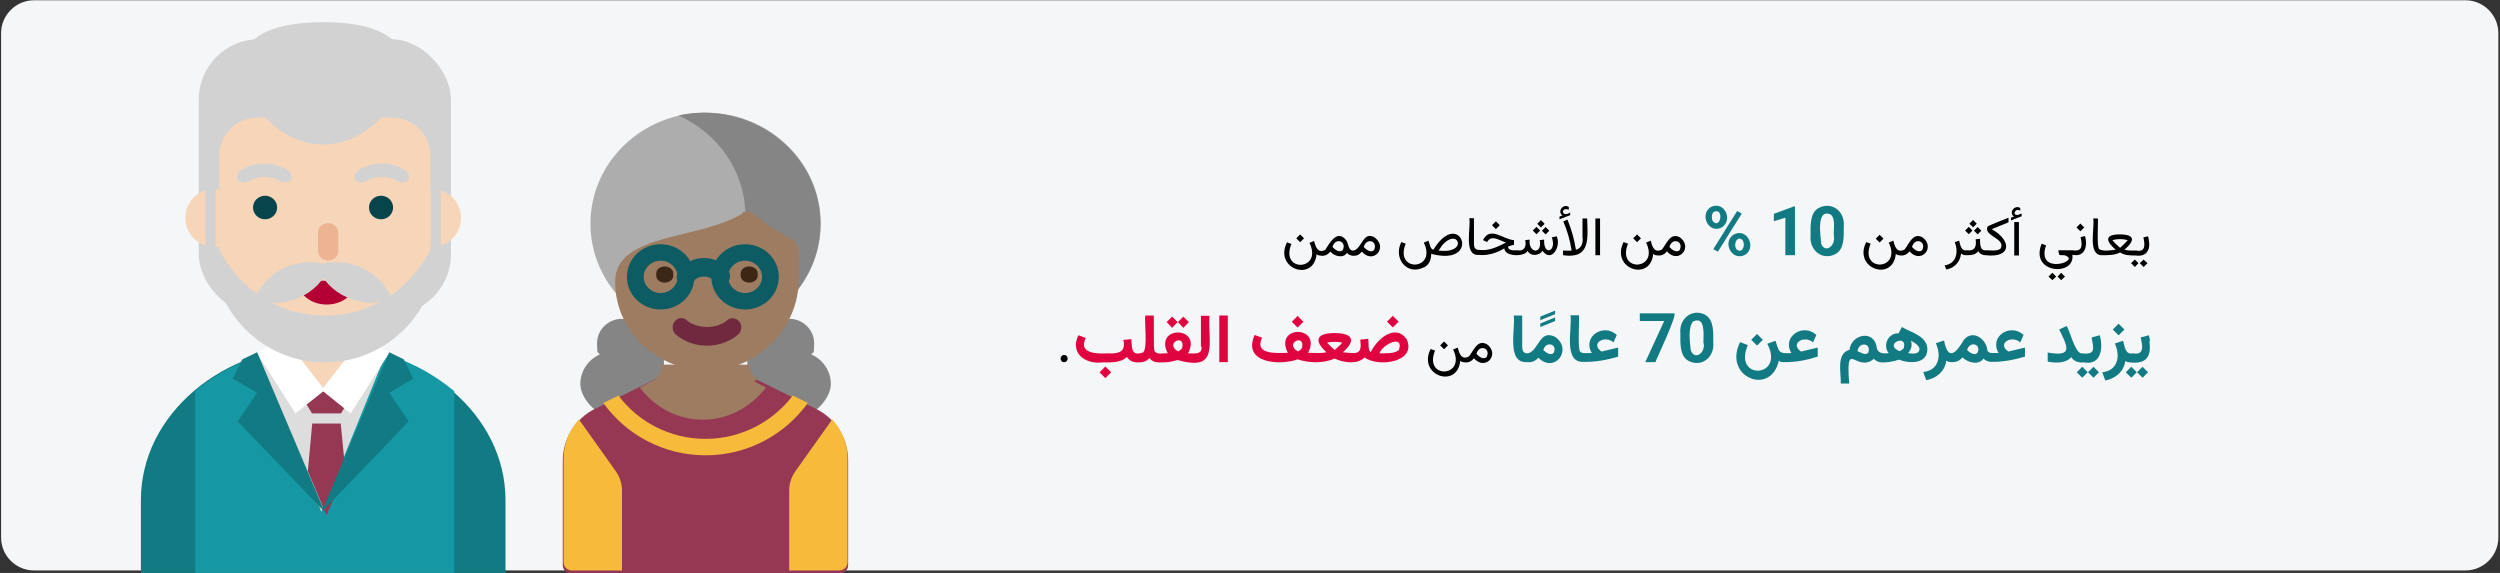 <?xml version="1.0" encoding="UTF-8"?>
<svg xmlns="http://www.w3.org/2000/svg" id="Ebene_1" data-name="Ebene 1" version="1.1" viewBox="0 0 912 209">
  <rect x="0" y="0" width="912" height="209" fill="#333333" stroke="none"/>
  <defs>
    <style>
      .cls-1 {
        fill: #3c2615;
      }

      .cls-1, .cls-2, .cls-3, .cls-4, .cls-5, .cls-6, .cls-7, .cls-8, .cls-9, .cls-10, .cls-11, .cls-12, .cls-13, .cls-14, .cls-15, .cls-16, .cls-17, .cls-18, .cls-19, .cls-20 {
        stroke-width: 0px;
      }

      .cls-2 {
        fill: #117a83;
      }

      .cls-3 {
        fill: #000;
      }

      .cls-4 {
        fill: #df0440;
      }

      .cls-5 {
        fill: #858585;
      }

      .cls-6 {
        fill: #9d7c62;
      }

      .cls-7 {
        fill: #b30032;
      }

      .cls-8 {
        fill: #f5f6f7;
      }

      .cls-9 {
        fill: #ddd;
      }

      .cls-10 {
        fill: #edb494;
      }

      .cls-11 {
        fill: #08444b;
      }

      .cls-12 {
        fill: #1598a4;
      }

      .cls-13 {
        fill: #fff;
      }

      .cls-14 {
        fill: #f7bb3c;
      }

      .cls-15 {
        fill: #963854;
      }

      .cls-16 {
        fill: #d2d2d2;
      }

      .cls-17 {
        fill: #adadad;
      }

      .cls-18 {
        fill: #70293f;
      }

      .cls-19 {
        fill: #0d5b63;
      }

      .cls-20 {
        fill: #f7d5b9;
      }
    </style>
  </defs>
  <g id="Page-1">
    <g id="Illustrationen">
      <g id="herzschwaeche-haeufigkeit">
        <g id="Mask">
          <path id="path-1" class="cls-8" d="M899.4.1H12.4c-6.6,0-12,5.4-12,12v184c0,6.6,5.4,12,12,12h887c6.6,0,12-5.4,12-12V12.1c0-6.6-5.4-12-12-12Z"></path>
        </g>
        <g id="Group-Clipped">
          <g id="Group-50-Clipped">
            <g id="Group-50">
              <g id="Group">
                <g>
                  <g>
                    <g id="Path">
                      <path class="cls-5" d="M287.9,116.3c5,0,9.1,4,9.1,8.9s-.4,2.8-1,4.1c4.2,1.9,7.1,6,7.1,10.8s-5.5,11.9-12.2,11.9h-18.3v-35.6h15.2s.1,0,.1,0Z"></path>
                      <path class="cls-5" d="M226.9,116.3c-5,0-9.1,4-9.1,8.9s.4,2.8,1,4.1c-4.2,1.9-7.1,6-7.1,10.8s5.5,11.9,12.2,11.9h18.3s0-35.6,0-35.6h-15.2s-.1,0-.1,0Z"></path>
                    </g>
                    <path id="Path-2" class="cls-15" d="M217.2,149.1l21.5-10.6c2.1-1,3.4-3.1,3.4-5.4h30.6c0,2.3,1.3,4.4,3.4,5.4l21.5,10.6c7.3,3.6,11.8,10.9,11.8,18.9v38.2c0,1.7-1.4,3-3.1,3h-97.9c-1.7,0-3.1-1.3-3.1-3v-38.2c0-8,4.6-15.3,11.8-18.9h0Z"></path>
                    <path id="Path-3" class="cls-6" d="M256.4,153.1c-9.3,0-17.5-4.5-23-11.7l4.8-2.6c2-1.1,3.3-3.3,3.3-5.7h29.8c0,2.4,1.3,4.7,3.3,5.7l4.8,2.6c-5.5,7.1-13.7,11.7-23,11.7h0Z"></path>
                    <path id="Path-4" class="cls-6" d="M242.6,133.1h30.8c0,2.2,1.2,4.2,3,5.3-5.3,2.9-11.3,4.6-17.7,4.7h-.7c-6.7,0-13-1.7-18.6-4.6,1.9-1.1,3.2-3.1,3.2-5.4Z"></path>
                    <ellipse id="Oval" class="cls-17" cx="257.4" cy="81.6" rx="42" ry="40.5"></ellipse>
                    <path id="Path-5" class="cls-5" d="M271.9,78.6c0-16.1-10-30-24.4-36.5,2.9-.6,6-1,9.1-1,23.6,0,42.7,18.1,42.7,40.5s-19.1,40.5-42.7,40.5c-23.6,0-12.8-1.4-18.3-4,19.2-4,33.6-20.2,33.6-39.5h0Z"></path>
                    <path id="Path-6" class="cls-6" d="M274.9,77.9c2.5,2.2,7.5,6.2,13,8.8,2.1,1,3.5,3,3.5,5.3v9.7c0,17.8-14.4,33.1-32.9,33.4-18.8.3-34.1-14.3-34.1-32.3s31-15.1,46.9-25.2c1.1-.7,2.6-.5,3.6.3Z"></path>
                    <path id="Path-7" class="cls-6" d="M271,102.8v-25.6c.6,0,1.3.3,1.8.7,2.6,2.2,7.6,6.2,13.1,8.8,2.2,1,3.6,3,3.6,5.3v9.7c0,17.8-14.5,33.1-33.1,33.4-3.4,0-6.7-.4-9.9-1.2,14.2-3.8,24.6-16.3,24.6-31.1h0Z"></path>
                    <path id="Path-8" class="cls-18" d="M257.9,126.1c4.3,0,8.4-1.5,11.4-4.1,1.3-1.2,1.5-3.3.4-4.7-1.1-1.4-3.1-1.6-4.4-.5-3.7,3.3-11,3.3-14.8,0-1.3-1.2-3.3-1-4.4.5-1.1,1.4-.9,3.5.4,4.7,3,2.6,7,4.1,11.4,4.1h0Z"></path>
                    <path id="Path-9" class="cls-19" d="M250.5,104.1c1,0,2-.5,2.6-1.5,1.5-2.3,5.9-2.3,7.4,0,1,1.5,3,1.9,4.4.9,1.5-1,1.8-3.1.9-4.6-1.9-3-5.3-4.8-9-4.8s-7,1.8-9,4.8-.6,3.6.9,4.6c.5.4,1.2.6,1.8.6h0Z"></path>
                    <g id="Path-10">
                      <path class="cls-14" d="M290.1,172l13.5-19c3.5,3.8,5.6,8.8,5.6,14.1v38c0,1.7-1.4,3-3,3h-18.3v-29.2c0-2.5.8-4.9,2.2-6.9h0Z"></path>
                      <path class="cls-14" d="M224.7,172l-13.5-19c-3.5,3.8-5.6,8.8-5.6,14.1v38c0,1.7,1.4,3,3,3h18.3s0-29.2,0-29.2c0-2.5-.8-4.9-2.2-6.9h0Z"></path>
                      <path class="cls-14" d="M257.4,166.1c-15.4,0-29.1-7.6-37.3-19.1l5.5-2.7c7.2,9.6,18.8,15.8,31.8,15.8s24.6-6.3,31.8-15.8l5.5,2.7c-8.3,11.5-21.9,19.1-37.3,19.1Z"></path>
                    </g>
                    <g id="Shape">
                      <path class="cls-19" d="M259.5,101c0-6.6,5.5-11.9,12.3-11.9s12.3,5.3,12.3,11.9c0,6.6-5.5,11.9-12.3,11.9s-12.3-5.3-12.3-11.9ZM265.6,101c0,3.2,2.8,5.9,6.2,5.9s6.2-2.7,6.2-5.9-2.8-5.9-6.2-5.9-6.2,2.7-6.2,5.9Z"></path>
                      <path class="cls-19" d="M228.7,101c0-6.6,5.5-11.9,12.3-11.9s12.3,5.3,12.3,11.9c0,6.6-5.5,11.9-12.3,11.9s-12.3-5.3-12.3-11.9ZM234.8,101c0,3.2,2.8,5.9,6.2,5.9s6.2-2.7,6.2-5.9-2.8-5.9-6.2-5.9-6.2,2.7-6.2,5.9Z"></path>
                    </g>
                    <g id="Path-11">
                      <path class="cls-1" d="M273.3,103.1c1.7,0,3.1-1.1,3.1-2.5v-.9c0-1.4-1.4-2.5-3.1-2.5s-3.1,1.1-3.1,2.5v.9c0,1.4,1.4,2.5,3.1,2.5Z"></path>
                      <path class="cls-1" d="M242.5,103.1c1.7,0,3.1-1.1,3.1-2.5v-.9c0-1.4-1.4-2.5-3.1-2.5s-3.1,1.1-3.1,2.5v.9c0,1.4,1.4,2.5,3.1,2.5Z"></path>
                    </g>
                  </g>
                  <g id="man-2-Clipped">
                    <g id="man-2">
                      <g id="Group-2">
                        <g>
                          <rect id="Rectangle" class="cls-16" x="72.5" y="14.3" width="92" height="100.5" rx="22" ry="22"></rect>
                          <path id="Path-12" class="cls-2" d="M117.9,126c36.7,0,66.5,25.3,66.5,56.4v26.7H51.4v-26.7c0-31.2,29.8-56.4,66.5-56.4Z"></path>
                          <path id="Path-13" class="cls-12" d="M118.5,126c17.3-.2,34,5.7,47.2,16.7v66.4h-94.5v-66.4c13.2-11,30-16.9,47.2-16.7h0Z"></path>
                          <path id="Path-14" class="cls-9" d="M117.3,126.1c9.8,0,15.3-.9,23.6,2.6l-23.6,58.1-23.6-58.1c8.3-3.4,13.8-2.6,23.6-2.6h0Z"></path>
                          <path id="Path-15" class="cls-20" d="M119.1,143.4c7.9,0,14.3-6.1,14.3-13.6v-13.6s-28.6,0-28.6,0v13.6c0,7.5,6.4,13.6,14.3,13.6Z"></path>
                          <polygon id="Path-16" class="cls-15" points="113.8 150.8 124.4 150.8 129.7 142.1 108.6 142.1 113.8 150.8"></polygon>
                          <polygon id="Path-17" class="cls-15" points="126 171.9 119.1 188 112.3 171.9 113.9 154.5 124.3 154.5 126 171.9"></polygon>
                          <polygon id="Path-18" class="cls-13" points="107.8 150.8 118.5 142.3 103.9 123.5 93.6 128.6 107.8 150.8"></polygon>
                          <polygon id="Path-19" class="cls-13" points="127.9 150.8 117.3 142.3 131.9 123.5 142.1 128.6 127.9 150.8"></polygon>
                          <path id="Path-20" class="cls-20" d="M83.2,90h-5.2c-5.8,0-10.4-4.7-10.4-10.5s4.7-10.5,10.4-10.5h5.2c5.8,0,10.4,4.7,10.4,10.5s-4.7,10.5-10.4,10.5h0Z"></path>
                          <path id="Path-21" class="cls-20" d="M152.6,90h5.2c5.8,0,10.4-4.7,10.4-10.5s-4.7-10.5-10.4-10.5h-5.2c-5.8,0-10.4,4.7-10.4,10.5s4.7,10.5,10.4,10.5h0Z"></path>
                          <path id="Path-22" class="cls-20" d="M157,56.7v35.4c0,19.7-14.9,36.8-34.7,38.7-10.8,1-21.6-2.5-29.6-9.7-8.1-7.2-12.7-17.4-12.7-28.1v-36.3c0-7.6,6.3-13.8,14-13.8h49c7.7,0,14,6.2,14,13.8Z"></path>
                          <ellipse id="Oval-2" class="cls-11" cx="139" cy="75.7" rx="4.4" ry="4.3"></ellipse>
                          <ellipse id="Oval-3" class="cls-11" cx="96.7" cy="75.7" rx="4.4" ry="4.3"></ellipse>
                          <path id="Path-23" class="cls-16" d="M118.5,115.1c17.9,0,31.6-10.2,39.2-25.1l1.8,1.1c0,22.7-18.4,41.1-41,41.1-22.6,0-41-18.4-41-41.1l1.8-1.1c7.7,14.9,21.4,25.1,39.2,25.1Z"></path>
                          <path id="Path-24" class="cls-20" d="M120.8,97.5h-3.5c-7.6,0-13.8,6.2-13.8,13.9,9.8,4.6,21.2,4.6,31.1,0,0-7.7-6.2-13.9-13.8-13.9h0Z"></path>
                          <path id="Path-25" class="cls-7" d="M108.6,102.4c0,4.8,4.7,8.7,10.6,8.7,5.9,0,10.6-3.9,10.6-8.7h-21.1s0,0,0,0Z"></path>
                          <path id="Path-26" class="cls-10" d="M119.7,95c2.1,0,3.7-1.5,3.7-3.4v-6.8c0-1.9-1.7-3.4-3.7-3.4s-3.7,1.5-3.7,3.4v6.8c0,1.9,1.7,3.4,3.7,3.4Z"></path>
                          <polygon id="Path-27" class="cls-2" points="84.9 138.1 88.4 131.1 93.8 128.5 118.5 186.8 86.7 153.7 93.8 143.3 84.9 138.1"></polygon>
                          <polygon id="Path-28" class="cls-2" points="150.8 138.1 147.3 131.1 142 128.5 117.3 186.8 149.1 153.7 142 143.3 150.8 138.1"></polygon>
                          <g id="Path-29">
                            <path class="cls-16" d="M88.4,24.4c0,12.3,13.2,28.3,29.5,28.3,16.3,0,29.5-16,29.5-28.3s-13.2-16.3-29.5-16.3c-16.3,0-29.5,4-29.5,16.3Z"></path>
                            <path class="cls-16" d="M91.1,65.9c3.3-1.8,7.4-1.8,10.7,0,1.3.8,2.9.8,4.1,0,1-.9.5-3.1-1.6-4.2-4.9-2.7-10.9-2.7-15.8,0-2.1,1.1-2.6,3.3-1.6,4.2,1.2.8,2.9.8,4.1,0h0Z"></path>
                            <path class="cls-16" d="M134,65.9c3.3-1.8,7.4-1.8,10.7,0,1.3.8,2.9.8,4.1,0,1-.9.5-3.1-1.6-4.2-4.9-2.7-10.9-2.7-15.8,0-2.1,1.1-2.6,3.3-1.6,4.2,1.2.8,2.9.8,4.1,0h0Z"></path>
                            <path class="cls-16" d="M92.9,109.2c11.1,3.9,23.4-1.6,27.5-12.3-11.1-3.9-23.4,1.6-27.5,12.3h0Z"></path>
                            <path class="cls-16" d="M143,109.2c-5.3,1.9-11.2,1.6-16.4-.7-5.2-2.3-9.1-6.5-11.1-11.6,5.3-1.9,11.2-1.6,16.4.7,5.2,2.3,9.1,6.5,11.1,11.6h0Z"></path>
                            <polygon class="cls-16" points="78.6 66.5 75 66.5 75 90.5 78.6 90.5 78.6 66.5"></polygon>
                            <polygon class="cls-16" points="160.8 66.5 157.2 66.5 157.2 90.5 160.8 90.5 160.8 66.5"></polygon>
                          </g>
                        </g>
                      </g>
                    </g>
                  </g>
                </g>
              </g>
            </g>
          </g>
        </g>
      </g>
    </g>
  </g>
  <g>
    <g>
      <rect class="cls-4" x="401.7" y="134.3" width="3" height="3" transform="translate(22.1 324.9) rotate(-45)"></rect>
      <polygon class="cls-4" points="433.7 117.5 431.7 115.5 429.7 117.5 431.7 119.6 433.7 117.5"></polygon>
      <polygon class="cls-4" points="429.6 117.5 427.6 115.5 425.6 117.5 427.6 119.6 429.6 117.5"></polygon>
      <path class="cls-4" d="M438.3,126.4c.4,3.1-2.7,2.5-4.9,2.5,5.3-10.1-12.6-10.2-7.4,0-1.5-.2-4.2.8-4.9-1.1-.3-.3-.1-11.9-.2-12.7h-3.1c-.4,1.7,1,12.6-.9,13.5-4.4,1.5-3.9-1.8-4.2-4.9l-2.9.3c1,4.4-1.7,5.1-5.6,4.9-3.9.2-11,.2-8.1-5.6l-2.7-1c-3.2,6.5,2.5,10.7,8.8,9.9,3.2,0,6.7.2,8.9-2,.8,1.3,2,1.9,3.6,2h0c1.8.1,3.5-.2,4.6-1.6.8,1.1,2,1.6,3.4,1.6h0c2.3.1,4.7-.1,6.8-.9,15.4,4.5,11.1-6.1,11.7-16.1h-3.1v11.3ZM431.3,126.8c-.3.6-.9,1.1-1.5,1.4-5.2-2.9,2.6-6.7,1.5-1.4Z"></path>
      <rect class="cls-4" x="444.8" y="115.1" width="3.1" height="17"></rect>
      <rect class="cls-4" x="471.9" y="115.9" width="3" height="3" transform="translate(55.6 369.1) rotate(-45)"></rect>
      <path class="cls-4" d="M513.1,123.7c-4.1-5.8-10.8,0-13,4.7-1.2-.4-.7-3.8-1-4.8l-2.9.3c.9,5.8-1.6,5.1-6.3,4.6,5.1-4.5,3.3-7-3-7-6.3,0-8,2.5-3,7-2.2.5-4.5.2-6.7.2,5.2-10.1-12.6-10.2-7.4,0-4,.1-12.4.8-9.4-5.5l-2.7-1c-4.6,10.2,8.9,11.3,15.7,8.9,4.3,1.4,9.3,1.5,13.5-.3,3.1,1.5,8.3,2.3,10.9-.4,4.9,3.7,19.3,1.8,15.3-6.8ZM475,126.8c-.3.6-.9,1.1-1.5,1.4-5.2-2.9,2.6-6.7,1.5-1.4ZM488.8,125.9c-.7.7-1.2,1.1-1.9,1.8-1.1-1-1.9-1.7-2.8-2.7,1.9-.4,3.7-.4,5.6,0-.3.3-.6.6-.9,1ZM510.3,127.7c-1.9,1.5-4.8,1.1-7.1,1.2,1.2-3.3,9.1-7.1,7.1-1.2Z"></path>
      <rect class="cls-4" x="506.6" y="115.9" width="3" height="3" transform="translate(65.8 393.6) rotate(-45)"></rect>
    </g>
    <g>
      <polygon class="cls-2" points="633.7 77 625 90.9 626.7 91.8 635.4 77.9 633.7 77"></polygon>
      <path class="cls-2" d="M628.2,82.9c4.2-2.9.6-9.9-4.2-7.3-4.2,2.8-.5,10,4.2,7.3ZM624.7,80.5c-.3-1-.4-2.5.5-3.2,4-1.8,2.4,7-.5,3.2Z"></path>
      <path class="cls-2" d="M632.4,85.6c-4.3,2.8-.5,10,4.3,7.3,4.2-2.8.5-10-4.3-7.3ZM635.7,87.6c1,1.4.3,4.8-1.9,3.6-1.8-1.3-.3-5.7,1.9-3.6Z"></path>
      <polygon class="cls-2" points="651.3 93.1 654.8 93.1 654.8 75.3 654.4 75.3 647.1 78 647.1 80.7 651.3 79.4 651.3 93.1"></polygon>
      <path class="cls-2" d="M669.7,92.6c3.2-1.8,2.9-6.5,2.9-9.9.6-5.5-4.3-9.4-9.2-6.8-3.2,1.8-2.9,6.4-2.9,9.9-.6,5.5,4.4,9.5,9.2,6.8ZM664.4,88.8c-.3-2.7-1.9-13,3.5-10.5,1.8,1.5.9,5.7,1.1,7.9.7,3.4-3.2,6.5-4.7,2.6Z"></path>
      <polygon class="cls-2" points="567.3 113.3 561.9 115.5 561.9 116.8 567.3 114.6 567.3 113.3"></polygon>
      <polygon class="cls-2" points="567.3 115.8 561.9 118 561.9 119.3 567.3 117.1 567.3 115.8"></polygon>
      <path class="cls-2" d="M567.7,123.1c-6.1-3.5-6.3,4.9-10.3,5.8-1.8,0-2-.8-2.1-2.5,0,0,0-11.3,0-11.3h-3.1c.8,4.4-2.9,17.5,4.9,17h0c1.7.2,3-.4,4.1-1.6,5.8,5.8,12.5-2.7,6.4-7.4ZM566.8,128.7c-1.1,1.2-2.9-.1-3.8-1,.9-3.4,5.3-2.3,3.8,1Z"></path>
      <path class="cls-2" d="M584.3,128.3c-4.4-3,1.1-6.2,4.3-3.4l1.2-2.7c-4.8-4.5-12.7.6-9.1,6.6-1.1-.1-3.7.4-4.3-.6-.9-.9-.2-11.9-.4-13.2h-3.1c.8,4.4-2.9,17.5,4.9,17h0c4.3.1,8.4-.7,12.5-1.9v-3.3c-.2,0-5.7,1.4-5.9,1.4Z"></path>
      <path class="cls-2" d="M598.3,117.1h8.8l-6.9,15h3.7c.3-1.1,7.9-16.8,6.9-17.8h-12.6v2.7Z"></path>
      <path class="cls-2" d="M622.2,114.9c-4.8-2.6-9.8,1.3-9.2,6.8,0,3.4-.3,8.1,2.9,9.9,4.8,2.6,9.7-1.3,9.1-6.8,0-3.4.3-8.1-2.9-9.9ZM621.5,125.2c.7,3.4-3.2,6.5-4.7,2.6-.3-2.8-1.1-8.2.8-10.5,4.7-2.3,3.8,5.2,3.8,7.9Z"></path>
      <rect class="cls-2" x="639.5" y="122.4" width="3" height="3" transform="translate(100.1 489.6) rotate(-45)"></rect>
      <path class="cls-2" d="M657.1,128.3c-4.4-3,1.1-6.2,4.3-3.4l1.2-2.7c-4.8-4.5-12.7.6-9.1,6.6-4.7.3-4.5-.4-5.8-4.5l-3,1.1c6.6,12.5-12.7,13.5-7.1.5l-2.8-1.1c-6.4,12.7,11.2,19.9,14.1,6.8.5.4,1,.5,1.7.5h0c4.3.1,8.4-.7,12.5-2v-3.3c-.2,0-5.7,1.4-5.9,1.4Z"></path>
      <path class="cls-2" d="M703.1,127.1c-.4-4.6-5.7-5.7-9.3-7.8l-1.2,2.3c-3.8-.2-5.9,4.4-3.6,7.2-1.9.3-4.2.2-4.4-2.3-1.1-6.3-9.2-4.6-9.9,1.1-5,1.4-3,8.4-3.2,12.3h3.1c-1.4-16.9,2.6-3.6,9-9,.6.7,1.6,1.2,2.6,1.3h0c2.1.1,4.5-.3,6.5-1,3.9,1.5,10.5,1.7,10.4-4ZM681.5,128.7c-1,1.1-2.8-.2-3.9-.6.5-3.6,5.3-3,3.9.6ZM694.5,127c-.4.5-1,.9-1.6,1.1-6-2.5,3.1-6.6,1.6-1.1ZM699.6,128.6c-1,.6-2.3.4-3.5.2,1.1-1.2,1.6-3,1-4.5,1.6.8,4.4,2.6,2.5,4.3Z"></path>
      <path class="cls-2" d="M732.7,128.3c-4.4-3,1.1-6.2,4.3-3.4l1.2-2.7c-4.8-4.5-12.7.6-9.1,6.6-1.2-.2-3.4.5-4.1-.9-.3-4.2-5.3-7.9-8.6-3.9-2.8,4.9-5.8,7.8-7.2.2l-3,1c2.1,4.6,1.1,9.9-4.6,10.5l1.1,3c3.8-.7,6.8-3.3,7.3-7.1.5.3,1.2.5,1.8.5h0c1.7.1,3-.4,4.1-1.7,2.1,1.9,5.8,3,7.7.4.6.7,1.7,1.2,2.6,1.2h0c4.3.1,8.4-.7,12.5-1.9v-3.3c-.2,0-5.7,1.4-5.9,1.4ZM721.4,128.7c-1.1,1.2-2.9-.1-3.8-1,.9-3.4,5.3-2.3,3.8,1Z"></path>
      <polygon class="cls-2" points="761.7 135.8 763.7 137.8 765.7 135.8 763.7 133.8 761.7 135.8"></polygon>
      <polygon class="cls-2" points="757.6 135.8 759.6 137.8 761.6 135.8 759.6 133.8 757.6 135.8"></polygon>
      <path class="cls-2" d="M766,122.3l-3,.8c.8,4.3,1.6,6.4-3.8,5.8-2.3-.4-4.1-8.2-5.3-10l-2.7,1.3c3,6.2,5.3,10.1-4.2,8.4v3.3c2.8.6,6.5.7,8.6-1.6,1,1.6,2.8,2.1,4.6,1.9,6.3,1.2,7.1-5.2,5.8-9.9Z"></path>
      <rect class="cls-2" x="771.4" y="118.9" width="3" height="3" transform="translate(141.2 581.6) rotate(-45)"></rect>
      <path class="cls-2" d="M784.3,124.5c0-.7-.2-1.5-.4-2.2l-3,.8c.7,2.9,1.5,6.6-2.8,5.8-2.9.6-3-2.6-3.6-4.6l-3,1c2.1,4.6,1.1,9.9-4.6,10.5l1.1,3c3.8-.7,6.8-3.3,7.3-7.1.5.3,1.1.5,1.7.5h0c5.9.7,7.9-2,7.1-7.7Z"></path>
      <polygon class="cls-2" points="775.5 135.8 777.5 137.8 779.5 135.8 777.5 133.8 775.5 135.8"></polygon>
      <polygon class="cls-2" points="779.6 135.8 781.6 137.8 783.6 135.8 781.6 133.8 779.6 135.8"></polygon>
    </g>
    <g>
      <rect class="cls-3" x="473.3" y="86" width="2" height="2" transform="translate(77.4 360.8) rotate(-45)"></rect>
      <path class="cls-3" d="M501.6,86.7c-4.4-2.7-4.7,4-7.8,4.7-2,.2-1.8-2.4-2.6-3.6-3.2-4.3-6,.5-7.7,3.3-2.7,1.5-3.6-1-4.1-3.2l-1.7.7c5,10.2-10.9,11-6.6.4l-1.6-.6c-4.9,9.7,9.8,14.7,10.8,4.3.5.5.9.5,1.7.6h0c1.4.1,2.4-.4,3.3-1.5,1.5,1.7,4.7,2.6,6.1.4.4.7,1.3,1,2.1,1.1h0c1.4.1,2.4-.4,3.3-1.5,4.1,4.7,9.5-1.3,4.9-5ZM489.8,91.3c-1.2,1-2.8-.2-3.7-1.2,1-3.7,5.4-2.1,3.7,1.2ZM501.2,91.3c-1.2,1-2.8-.2-3.7-1.2,1-3.7,5.4-2.1,3.7,1.2Z"></path>
      <path class="cls-3" d="M519.6,97.5c1.8-1,2.5-2.8,2.5-4.9,18.8,5,10.6-17.5.8-1.5-1.2-.2-1.4-2.4-1.8-3.3l-1.7.7c5,10.2-10.9,11-6.6.4l-1.6-.6c-3,5.9,2,12.4,8.3,9.2ZM526.1,89.5c5.9-6.9,9.8,3.3-1.3,1.9.5-.7.9-1.3,1.3-1.9Z"></path>
      <rect class="cls-3" x="544.7" y="81.2" width="2" height="2" transform="translate(101.7 409.9) rotate(-45)"></rect>
      <rect class="cls-3" x="559.5" y="83.2" width="1.9" height="1.9" transform="translate(104.7 420.9) rotate(-45)"></rect>
      <rect class="cls-3" x="561.2" y="80.7" width="1.9" height="1.9" transform="translate(106.9 421.4) rotate(-45)"></rect>
      <path class="cls-3" d="M567.8,86.2l-1.7.4c1.9,5.3-3.1,6.9-2.8.8l-1.6.2c1,5.4-4.2,4.8-3.7-.2l-1.6.2c.5,2.2-.3,4.2-2.8,3.7-1.2,0-3.3.3-3.5-1.3.7-.3,1.5-.6,2.2-.7v-1.7c-3.9-.2-8.7-5.3-11.3,0l1.5.7c1.6-2.9,4.6-.5,6.9.2-3.1,1.5-5.9,3-9.4,2.7-1.6,0-2.3-.5-2.3-2.3,0,0,0-9.3,0-9.3h-1.7c.7,3.3-2.3,13.8,3.5,13.4h0c3.4.3,6.4-.7,9.3-2.4,0,3.1,7.4,3.2,8.5.9.9,2.1,4.2,1.9,5.4,0,3.4,4.6,7-1.9,5.1-5.4Z"></path>
      <rect class="cls-3" x="562.8" y="83.2" width="1.9" height="1.9" transform="translate(105.7 423.3) rotate(-45)"></rect>
      <path class="cls-3" d="M572.7,77.6c-3.1,1.9-3.5-2.2-.4-1.1v-1c-2-1.4-4.4,1.7-2.3,3.1l-1.1.4v1c.1,0,3.9-1.5,3.9-1.5v-1Z"></path>
      <path class="cls-3" d="M577.4,87c0,2-.6,3.6-2.5,4.1-.6-3.7-1.6-7.4-3.1-11l-1.5.7c1.5,3.5,2.5,7,3,10.6-1,.1-2,0-3.1,0v1.7c10.1,1.5,9-6.2,8.8-13.4h-1.7v7.4Z"></path>
      <rect class="cls-3" x="582" y="79.7" width="1.7" height="13.4"></rect>
      <rect class="cls-3" x="596.2" y="86" width="2" height="2" transform="translate(113.4 447.7) rotate(-45)"></rect>
      <path class="cls-3" d="M613,86.7c-3.6-2.2-5,2.2-6.7,4.3-2.7,1.5-3.6-1-4.1-3.2l-1.7.7c5,10.2-10.9,11-6.6.4l-1.6-.6c-4.9,9.7,9.8,14.7,10.8,4.3.5.5.9.5,1.7.6h0c1.4.1,2.4-.4,3.3-1.5,4.1,4.7,9.5-1.3,4.9-5ZM612.7,91.3c-1.2,1-2.8-.2-3.7-1.2,1-3.7,5.4-2.1,3.7,1.2Z"></path>
      <rect class="cls-3" x="684.7" y="86" width="2" height="2" transform="translate(139.3 510.4) rotate(-45)"></rect>
      <path class="cls-3" d="M701.5,86.7c-3.6-2.2-5,2.2-6.7,4.3-2.7,1.5-3.6-1-4.1-3.2l-1.7.7c5,10.2-10.9,11-6.6.4l-1.6-.6c-4.9,9.7,9.8,14.7,10.8,4.3.5.5.9.5,1.7.6h0c1.4.1,2.4-.4,3.3-1.5,4.1,4.7,9.5-1.3,4.9-5ZM701.2,91.3c-1.2,1-2.8-.2-3.7-1.2,1-3.7,5.4-2.1,3.7,1.2Z"></path>
      <rect class="cls-3" x="717.2" y="83.2" width="1.9" height="1.9" transform="translate(150.9 532.4) rotate(-45)"></rect>
      <rect class="cls-3" x="720.5" y="83.2" width="1.9" height="1.9" transform="translate(151.8 534.8) rotate(-45)"></rect>
      <rect class="cls-3" x="718.8" y="80.7" width="1.9" height="1.9" transform="translate(153.1 532.8) rotate(-45)"></rect>
      <path class="cls-3" d="M725,82.8c-1.3,3.4,6.9,4.2,4.8,7.9-1.2,1-3.6.6-5.2.6-2.5.3-2.2-2.6-2.3-4.2l-1.6.2c.4,2.5-.2,4.4-3.2,4-2.1.4-2.4-2-2.8-3.5l-1.6.5c1.4,3.5.7,7.9-3.7,8.5l.6,1.5c3.1-.5,5.1-2.9,5.4-5.8.4.3,1.1.6,1.7.6h0c1.6,0,3.6,0,4.6-1.5.5,1,1.5,1.5,2.6,1.5h0c9.6,1.1,9.7-5.3,2.3-9.5l6.1-2.5v-1.7c-.4.3-7.8,2.9-7.7,3.4Z"></path>
      <rect class="cls-3" x="734.8" y="81" width="1.7" height="12.2"></rect>
      <path class="cls-3" d="M736.1,78.4c-2.4.2-.7-2.8.9-1.5v-1c-2-1.4-4.4,1.7-2.3,3.1l-1.1.4v1c.1,0,3.9-1.5,3.9-1.5v-1c-.1,0-1.4.5-1.4.5Z"></path>
      <polygon class="cls-3" points="750.6 100.9 751.9 102.2 753.3 100.9 751.9 99.5 750.6 100.9"></polygon>
      <polygon class="cls-3" points="747.3 100.9 748.7 102.2 750.1 100.9 748.7 99.5 747.3 100.9"></polygon>
      <rect class="cls-3" x="757.9" y="82" width="2" height="2" transform="translate(163.6 560.9) rotate(-45)"></rect>
      <path class="cls-3" d="M760.7,86.1l-1.7.4c.6,2.8.9,5.4-2.9,4.8h0s-5,0-5,0c-.5,0,0,1,0,1.2,0,.9,1.4.5,1.9.6,7,1.9-10.5,7.8-6.6-3.6l-1.6-.6c-4.5,11,12.3,12,11.2,4.1h.4c4.4.8,5.2-3.7,4.2-7Z"></path>
      <path class="cls-3" d="M783.9,87.7c0-.5-.2-1-.3-1.5l-1.7.4c.6,2.5.9,5.5-2.6,4.8-1.4,0-2.9.1-4.3-.3,3.8-3.3,4-5.5-1.6-5.6-5.6,0-5.4,2.3-1.6,5.6-1.8.2-4.5.7-6-.2-1-.9-.3-9.9-.5-11.2h-1.7c.7,3.3-2.3,13.8,3.5,13.4h0c2,0,4.4,0,6.3-1,1.7,1.1,3.7,1.1,5.7,1.1,3.8.6,5.5-2,4.8-5.5ZM774.3,89.6c-.3.3-.6.5-.9.8-1.1-1-1.9-1.7-2.8-2.8,1.8-.5,3.8-.5,5.6,0-.6.7-1.3,1.4-1.9,2Z"></path>
      <polygon class="cls-3" points="777.4 96 778.8 97.4 780.1 96 778.8 94.7 777.4 96"></polygon>
      <polygon class="cls-3" points="780.6 96 782 97.4 783.4 96 782 94.7 780.6 96"></polygon>
      <rect class="cls-3" x="525.8" y="125" width="2" height="2" transform="translate(65.2 409.4) rotate(-45)"></rect>
      <path class="cls-3" d="M542.6,125.7c-3.6-2.2-5,2.2-6.7,4.3-2.7,1.5-3.6-1-4.1-3.2l-1.7.7c5,10.2-10.9,11-6.6.4l-1.6-.6c-4.9,9.7,9.8,14.7,10.8,4.3.5.5.9.5,1.7.6h0c1.4.1,2.4-.4,3.3-1.5,4.1,4.7,9.5-1.3,4.9-5ZM542.3,130.3c-1.2,1-2.8-.2-3.7-1.2,1-3.7,5.4-2.1,3.7,1.2Z"></path>
      <path class="cls-3" d="M388.2,129.5c-1.7,0-1.7,2.7,0,2.6,1.7,0,1.7-2.6,0-2.6Z"></path>
    </g>
  </g>
</svg>
